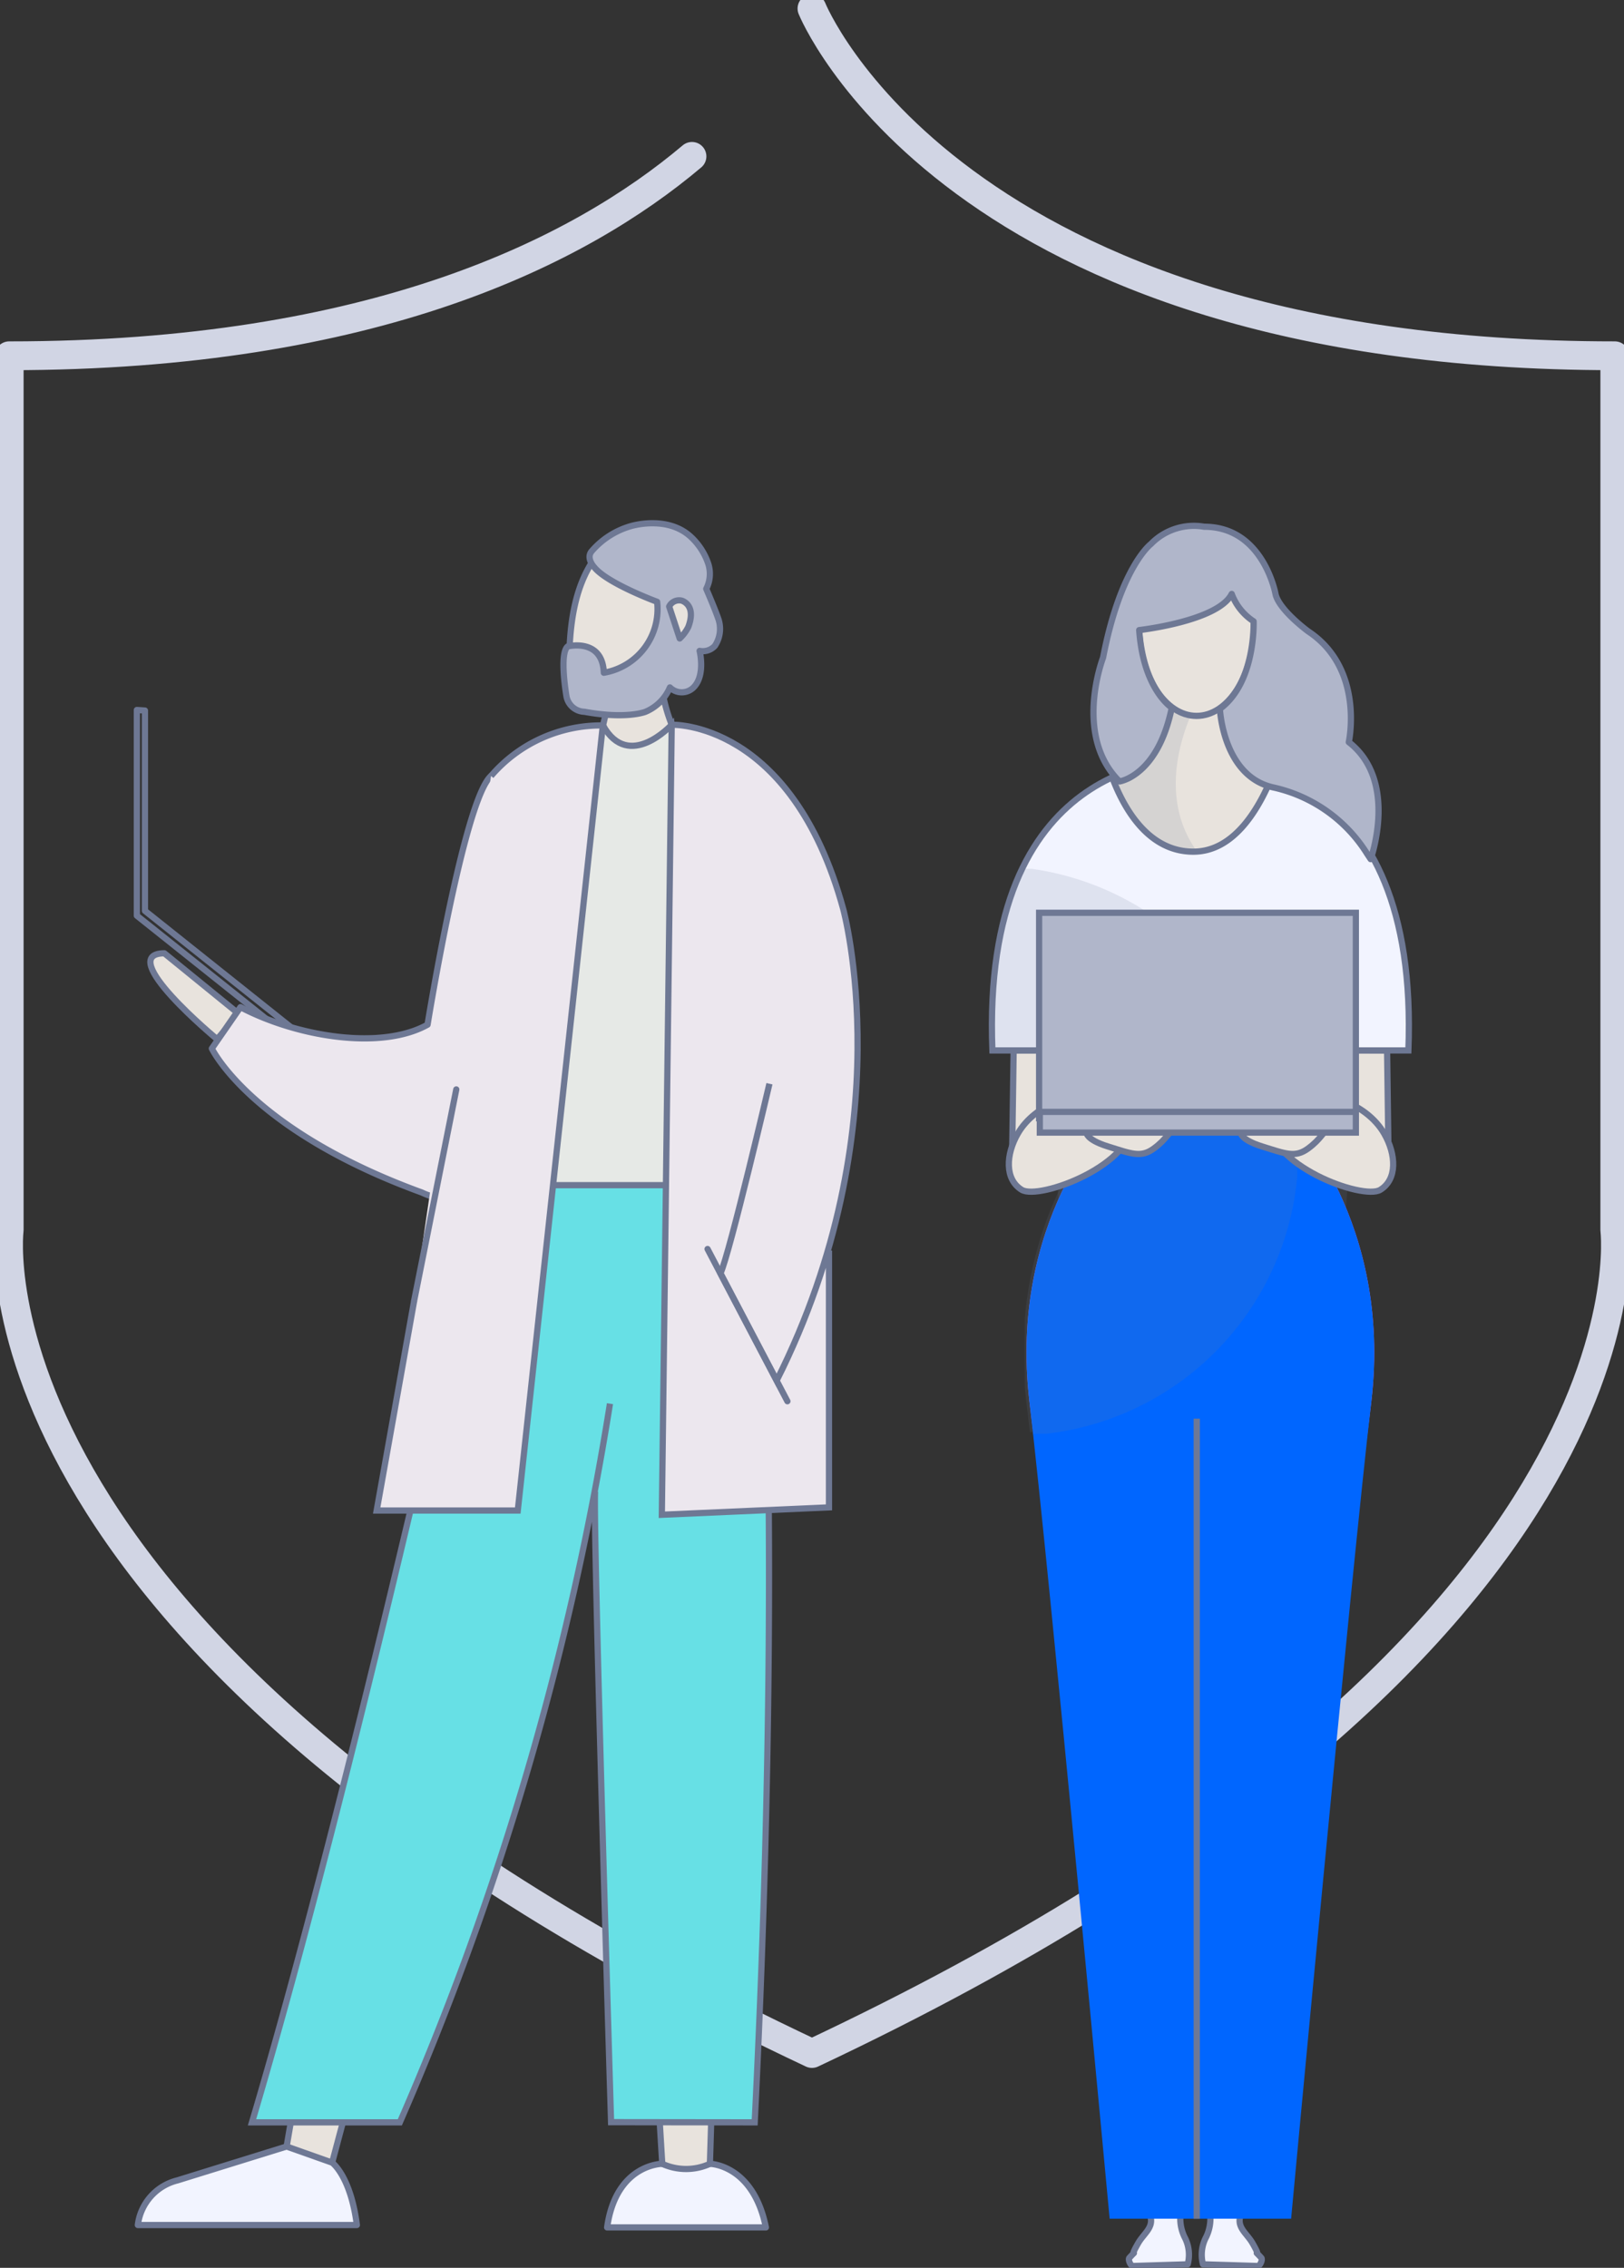 <?xml version="1.0" encoding="UTF-8"?> <svg xmlns="http://www.w3.org/2000/svg" xmlns:xlink="http://www.w3.org/1999/xlink" id="Grupo_9661" data-name="Grupo 9661" width="130.5" height="182.217" viewBox="0 0 130.5 182.217"><rect x="0" y="0" width="130.5" height="182.217" fill="#333333" stroke="none"/><defs><clipPath id="clip-path"><rect id="Rectángulo_9351" data-name="Rectángulo 9351" width="130.5" height="182.217" fill="none"></rect></clipPath><clipPath id="clip-path-3"><rect id="Rectángulo_9336" data-name="Rectángulo 9336" width="15.795" height="4.894" fill="none"></rect></clipPath><clipPath id="clip-path-4"><rect id="Rectángulo_9338" data-name="Rectángulo 9338" width="2.652" height="17.675" fill="none"></rect></clipPath><clipPath id="clip-path-5"><rect id="Rectángulo_9337" data-name="Rectángulo 9337" width="2.639" height="17.662" fill="none"></rect></clipPath><clipPath id="clip-path-6"><rect id="Rectángulo_9340" data-name="Rectángulo 9340" width="2.988" height="16.157" fill="none"></rect></clipPath><clipPath id="clip-path-7"><rect id="Rectángulo_9339" data-name="Rectángulo 9339" width="2.976" height="16.144" fill="none"></rect></clipPath><clipPath id="clip-path-8"><rect id="Rectángulo_9342" data-name="Rectángulo 9342" width="22.795" height="20.2" fill="none"></rect></clipPath><clipPath id="clip-path-9"><rect id="Rectángulo_9341" data-name="Rectángulo 9341" width="22.783" height="20.187" fill="none"></rect></clipPath><clipPath id="clip-path-10"><rect id="Rectángulo_9343" data-name="Rectángulo 9343" width="7.198" height="14.104" fill="none"></rect></clipPath><clipPath id="clip-path-11"><rect id="Rectángulo_9345" data-name="Rectángulo 9345" width="21.9" height="25.503" fill="none"></rect></clipPath><clipPath id="clip-path-12"><rect id="Rectángulo_9344" data-name="Rectángulo 9344" width="21.89" height="25.49" fill="none"></rect></clipPath></defs><g id="Grupo_9660" data-name="Grupo 9660" clip-path="url(#clip-path)"><g id="Grupo_9659" data-name="Grupo 9659"><g id="Grupo_9658" data-name="Grupo 9658" clip-path="url(#clip-path)"><path id="Trazado_28238" data-name="Trazado 28238" d="M56.078,13.038c-9,7.593-25.575,16.022-54.867,16.022V99.3s-4.319,33.749,64.51,66.168c68.832-32.42,64.513-66.168,64.513-66.168V29.059c-53.288,0-64.513-27.9-64.513-27.9" transform="translate(-0.473 -0.473)" fill="none" stroke="#d1d5e4" stroke-linecap="round" stroke-linejoin="round" stroke-width="2.315"></path><path id="Trazado_28239" data-name="Trazado 28239" d="M21.549,129.466l6,4.881-1.765,2.02s-8.306-6.873-4.234-6.9" transform="translate(-8.341 -52.871)" fill="#e8e3dd"></path><path id="Trazado_28240" data-name="Trazado 28240" d="M21.549,129.466l6,4.881-1.765,2.02S17.477,129.494,21.549,129.466Z" transform="translate(-8.341 -52.871)" fill="none" stroke="#6e7894" stroke-linecap="round" stroke-linejoin="round" stroke-width="0.5"></path><path id="Trazado_28241" data-name="Trazado 28241" d="M30.932,122.794,18.588,112.95V96.424l.651.044v16.093L31.582,122.4" transform="translate(-7.591 -39.377)" fill="none" stroke="#6e7894" stroke-linecap="round" stroke-linejoin="round" stroke-width="0.5"></path><g id="Grupo_9634" data-name="Grupo 9634" transform="translate(17.373 80.775)" opacity="0.15"><g id="Grupo_9633" data-name="Grupo 9633"><g id="Grupo_9632" data-name="Grupo 9632" clip-path="url(#clip-path-3)"><path id="Trazado_28242" data-name="Trazado 28242" d="M31.419,136.781l-1.8,2.605c.986.4,11.863,4.64,15.5-.622l-.009,0c-3.869,1.251-9.667.132-13.686-1.98" transform="translate(-29.468 -136.633)" fill="#6e7894"></path><path id="Trazado_28243" data-name="Trazado 28243" d="M31.419,136.781l-1.8,2.605c.986.4,11.863,4.64,15.5-.622l-.009,0C41.236,140.011,35.439,138.893,31.419,136.781Z" transform="translate(-29.468 -136.633)" fill="none" stroke="#6e7894" stroke-linecap="round" stroke-linejoin="round" stroke-width="0.5"></path></g></g></g><path id="Trazado_28244" data-name="Trazado 28244" d="M51.342,105.58c3.028.163,1.051,32.323-1.57,33.469a5.315,5.315,0,0,1-1.2.346,6.031,6.031,0,0,1-2.917-.459c-13.77-5.018-16.88-11.573-16.88-11.573l2.3-3.323c.044.183,7.627,4.607,15.033,1.409,2.64-16.606,4.25-19.921,5.233-19.868" transform="translate(-11.751 -43.116)" fill="#ece7ee"></path><path id="Trazado_28245" data-name="Trazado 28245" d="M49.773,138.967a5.041,5.041,0,0,1-4.117-.113c-13.77-5.018-16.881-11.573-16.881-11.573l2.3-3.323c4.518,2.373,11.287,3.5,15.033,1.409,0,0,2.921-18.049,5.1-19.986" transform="translate(-11.751 -43.035)" fill="none" stroke="#6e7894" stroke-linecap="round" stroke-linejoin="round" stroke-width="0.5"></path><path id="Trazado_28246" data-name="Trazado 28246" d="M82.464,298.977H95.22c-1.024-5.073-4.5-5.109-4.5-5.109a6.833,6.833,0,0,1-3.829,0s-3.717,0-4.429,5.109" transform="translate(-33.676 -120.009)" fill="#f2f4ff"></path><path id="Trazado_28247" data-name="Trazado 28247" d="M82.464,298.977H95.22c-1.024-5.073-4.5-5.109-4.5-5.109a6.833,6.833,0,0,1-3.829,0S83.177,293.868,82.464,298.977Z" transform="translate(-33.676 -120.009)" fill="none" stroke="#6e7894" stroke-linecap="round" stroke-linejoin="round" stroke-width="0.5"></path><path id="Trazado_28248" data-name="Trazado 28248" d="M93.711,283.488l-.188,6.141a4.615,4.615,0,0,1-3.829,0l-.372-6.139Z" transform="translate(-36.477 -115.77)" fill="#e8e3dd"></path><path id="Trazado_28249" data-name="Trazado 28249" d="M93.711,283.488l-.188,6.141a4.615,4.615,0,0,1-3.829,0l-.372-6.139Z" transform="translate(-36.477 -115.77)" fill="none" stroke="#6e7894" stroke-linecap="round" stroke-linejoin="round" stroke-width="0.5"></path><path id="Trazado_28250" data-name="Trazado 28250" d="M44.075,282.548l-1.583,5.936s-.918.606-3.795-.485l1.212-7.081Z" transform="translate(-15.803 -114.721)" fill="#e8e3dd"></path><path id="Trazado_28251" data-name="Trazado 28251" d="M44.075,282.548l-1.583,5.936s-.918.606-3.795-.485l1.212-7.081Z" transform="translate(-15.803 -114.721)" fill="none" stroke="#6e7894" stroke-linecap="round" stroke-linejoin="round" stroke-width="0.5"></path><path id="Trazado_28252" data-name="Trazado 28252" d="M34.332,292.813s1.478,1.05,1.989,5.013h-17.6a4.222,4.222,0,0,1,3.185-3.588l8.767-2.721Z" transform="translate(-7.644 -119.049)" fill="#f2f4ff"></path><path id="Trazado_28253" data-name="Trazado 28253" d="M34.332,292.813s1.478,1.05,1.989,5.013h-17.6a4.222,4.222,0,0,1,3.185-3.588l8.767-2.721Z" transform="translate(-7.644 -119.049)" fill="none" stroke="#6e7894" stroke-linecap="round" stroke-linejoin="round" stroke-width="0.5"></path><path id="Trazado_28254" data-name="Trazado 28254" d="M62.993,178.514a237.488,237.488,0,0,1-16.885,57.743H34.228c8.58-28.863,18.7-75.3,18.7-75.3H74.936s2.078,27.455-.313,75.3l-11.54-.014s-1.47-48.226-1.287-50.662" transform="translate(-13.978 -65.73)" fill="#67e0e5"></path><path id="Trazado_28255" data-name="Trazado 28255" d="M62.993,178.514a237.488,237.488,0,0,1-16.885,57.743H34.228c8.58-28.863,18.7-75.3,18.7-75.3H74.936s2.078,27.455-.313,75.3l-11.54-.014s-1.47-48.226-1.287-50.662" transform="translate(-13.978 -65.73)" fill="none" stroke="#6e7894" stroke-miterlimit="10" stroke-width="0.5"></path><path id="Trazado_28256" data-name="Trazado 28256" d="M88.084,97.958l-7.49,1.023,1.47-6.213,3.912-1.145a13.367,13.367,0,0,0,2.108,6.335" transform="translate(-32.913 -37.417)" fill="#e8e3dd"></path><path id="Trazado_28257" data-name="Trazado 28257" d="M88.084,97.958l-7.49,1.023,1.47-6.213,3.912-1.145A13.367,13.367,0,0,0,88.084,97.958Z" transform="translate(-32.913 -37.417)" fill="none" stroke="#6e7894" stroke-linecap="round" stroke-linejoin="round" stroke-width="0.5"></path><path id="Trazado_28258" data-name="Trazado 28258" d="M84.645,71.766c-2.512-.637-4.69,1.148-5.788,3.141-1.631,2.961-1.607,6.722-1.512,10.056a.658.658,0,0,0,.481.612c2.09.6,4.212,1.38,6.2.12a9.306,9.306,0,0,0,3.661-5.614c1.052-4.146-.315-7.623-3.04-8.315" transform="translate(-31.572 -29.254)" fill="#e8e3dd"></path><path id="Trazado_28259" data-name="Trazado 28259" d="M84.645,71.766c-2.512-.637-4.69,1.148-5.788,3.141-1.631,2.961-1.607,6.722-1.512,10.056a.658.658,0,0,0,.481.612c2.09.6,4.212,1.38,6.2.12a9.306,9.306,0,0,0,3.661-5.614C88.738,75.935,87.371,72.458,84.645,71.766Z" transform="translate(-31.572 -29.254)" fill="none" stroke="#6e7894" stroke-linecap="round" stroke-linejoin="round" stroke-width="0.5"></path><path id="Trazado_28260" data-name="Trazado 28260" d="M80.722,98.43s-3.443,3.774-5.517.054l-4.68,6.126L65.5,135.422H85.324Z" transform="translate(-26.749 -40.197)" fill="#e6e9e6"></path><path id="Trazado_28261" data-name="Trazado 28261" d="M80.722,98.43s-3.443,3.774-5.517.054l-4.68,6.126L65.5,135.422H85.324Z" transform="translate(-26.749 -40.197)" fill="none" stroke="#6e7894" stroke-miterlimit="10" stroke-width="0.5"></path><path id="Trazado_28262" data-name="Trazado 28262" d="M103.324,140.679v20.632l-13.431.594.794-63.476s9.617-.374,13.78,14.8c0,0,4.861,17.584-5.343,37.887l-4.518-8.612c.745-1.6,3.934-15.232,3.934-15.232" transform="translate(-36.71 -40.196)" fill="#ece7ee"></path><path id="Trazado_28263" data-name="Trazado 28263" d="M103.324,140.679v20.632l-13.431.594.794-63.476s9.617-.374,13.78,14.8c0,0,4.861,17.584-5.343,37.887l-4.518-8.612c.745-1.6,3.934-15.232,3.934-15.232" transform="translate(-36.71 -40.196)" fill="none" stroke="#6e7894" stroke-miterlimit="10" stroke-width="0.5"></path><path id="Trazado_28264" data-name="Trazado 28264" d="M54.173,144.739l-3.011,16.855H62.5l6.836-63.081a11.656,11.656,0,0,0-8.985,4.059" transform="translate(-20.893 -40.225)" fill="#ece7ee"></path><path id="Trazado_28265" data-name="Trazado 28265" d="M54.173,144.739l-3.011,16.855H62.5l6.836-63.081a11.656,11.656,0,0,0-8.985,4.059" transform="translate(-20.893 -40.225)" fill="none" stroke="#6e7894" stroke-miterlimit="10" stroke-width="0.5"></path><line id="Línea_4028" data-name="Línea 4028" x2="6.417" y2="12.232" transform="translate(56.857 100.356)" fill="#f2f4ff"></line><line id="Línea_4029" data-name="Línea 4029" x2="6.417" y2="12.232" transform="translate(56.857 100.356)" fill="none" stroke="#6e7894" stroke-linecap="round" stroke-linejoin="round" stroke-width="0.5"></line><line id="Línea_4030" data-name="Línea 4030" y1="16.981" x2="3.386" transform="translate(33.279 87.533)" fill="#f2f4ff"></line><line id="Línea_4031" data-name="Línea 4031" y1="16.981" x2="3.386" transform="translate(33.279 87.533)" fill="none" stroke="#6e7894" stroke-linecap="round" stroke-linejoin="round" stroke-width="0.5"></line><path id="Trazado_28266" data-name="Trazado 28266" d="M78.795,73.32a6.527,6.527,0,0,1,3.182-2.032c.231-.063,3.053-.851,4.884.95a5.226,5.226,0,0,1,1.3,2.049,2.63,2.63,0,0,1-.151,2.045s.74,1.712.992,2.475a2.461,2.461,0,0,1-.3,2.111,1.317,1.317,0,0,1-1.225.4s.473,1.887-.432,2.88a1.346,1.346,0,0,1-1.954.056,3.68,3.68,0,0,1-1.959,1.957s-1.5.622-4.916,0a1.51,1.51,0,0,1-1.436-1.232s-.606-3.441.1-4.02c0,0,2.79-.706,2.9,2.116a5.187,5.187,0,0,0,4.283-5.7s-3.969-1.463-5.033-2.754c0,0-.709-.724-.239-1.305" transform="translate(-31.258 -29.021)" fill="#b0b6ca"></path><path id="Trazado_28267" data-name="Trazado 28267" d="M78.795,73.32a6.527,6.527,0,0,1,3.182-2.032c.231-.063,3.053-.851,4.884.95a5.226,5.226,0,0,1,1.3,2.049,2.63,2.63,0,0,1-.151,2.045s.74,1.712.992,2.475a2.461,2.461,0,0,1-.3,2.111,1.317,1.317,0,0,1-1.225.4s.473,1.887-.432,2.88a1.346,1.346,0,0,1-1.954.056,3.68,3.68,0,0,1-1.959,1.957s-1.5.622-4.916,0a1.51,1.51,0,0,1-1.436-1.232s-.606-3.441.1-4.02c0,0,2.79-.706,2.9,2.116a5.187,5.187,0,0,0,4.283-5.7s-3.969-1.463-5.033-2.754C79.034,74.625,78.324,73.9,78.795,73.32Z" transform="translate(-31.258 -29.021)" fill="none" stroke="#6e7894" stroke-linecap="round" stroke-linejoin="round" stroke-width="0.5"></path><path id="Trazado_28268" data-name="Trazado 28268" d="M90.89,82.018a.887.887,0,0,1,1.008-.47s1.209.322.529,2.11a3.275,3.275,0,0,1-.691.929Z" transform="translate(-37.117 -33.287)" fill="#e8e3dd"></path><path id="Trazado_28269" data-name="Trazado 28269" d="M90.89,82.018a.887.887,0,0,1,1.008-.47s1.209.322.529,2.11a3.275,3.275,0,0,1-.691.929Z" transform="translate(-37.117 -33.287)" fill="none" stroke="#6e7894" stroke-linecap="round" stroke-linejoin="round" stroke-width="0.5"></path><path id="Trazado_28270" data-name="Trazado 28270" d="M163.915,283.678c.041-2.277.085-17.511-.518-25.577l5.345.1c-.417,4.448-1.971,22.5-2.465,25.441-.135.8.586,1.26,1,1.963.892,1.535-.112.3.727,1.211.129.141-.1.658-.286.658l-4.4-.138a3.018,3.018,0,0,1,.26-2.2,3.4,3.4,0,0,0,.345-1.46" transform="translate(-66.65 -105.403)" fill="#f2f4ff"></path><path id="Trazado_28271" data-name="Trazado 28271" d="M163.915,283.678c.041-2.277.085-17.511-.518-25.577l5.345.1c-.417,4.448-1.971,22.5-2.465,25.441-.135.8.586,1.26,1,1.963.892,1.535-.112.3.727,1.211.129.141-.1.658-.286.658l-4.4-.138a3.018,3.018,0,0,1,.26-2.2A3.4,3.4,0,0,0,163.915,283.678Z" transform="translate(-66.65 -105.403)" fill="none" stroke="#6e7894" stroke-linecap="round" stroke-linejoin="round" stroke-width="0.5"></path><path id="Trazado_28272" data-name="Trazado 28272" d="M156.979,283.678c-.041-2.277-.085-17.511.518-25.577l-5.345.1c.417,4.448,1.971,22.5,2.465,25.441.135.8-.586,1.26-1,1.963-.892,1.535.112.3-.727,1.211-.129.141.1.658.286.658l4.4-.138a3.018,3.018,0,0,0-.26-2.2,3.4,3.4,0,0,1-.345-1.46" transform="translate(-62.136 -105.403)" fill="#f2f4ff"></path><path id="Trazado_28273" data-name="Trazado 28273" d="M156.979,283.678c-.041-2.277-.085-17.511.518-25.577l-5.345.1c.417,4.448,1.971,22.5,2.465,25.441.135.8-.586,1.26-1,1.963-.892,1.535.112.3-.727,1.211-.129.141.1.658.286.658l4.4-.138a3.018,3.018,0,0,0-.26-2.2A3.4,3.4,0,0,1,156.979,283.678Z" transform="translate(-62.136 -105.403)" fill="none" stroke="#6e7894" stroke-linecap="round" stroke-linejoin="round" stroke-width="0.5"></path><path id="Trazado_28274" data-name="Trazado 28274" d="M184.7,142.647l.135,9.867H182.5l-3.161-9.887Z" transform="translate(-73.238 -58.246)" fill="#e8e3dd"></path><path id="Trazado_28275" data-name="Trazado 28275" d="M184.7,142.647l.135,9.867H182.5l-3.161-9.887Z" transform="translate(-73.238 -58.246)" fill="none" stroke="#6e7894" stroke-miterlimit="10" stroke-width="0.5"></path><path id="Trazado_28276" data-name="Trazado 28276" d="M137.587,142.647l-.135,9.1h2.336l3.161-9.117Z" transform="translate(-56.133 -58.246)" fill="#e8e3dd"></path><path id="Trazado_28277" data-name="Trazado 28277" d="M137.587,142.647l-.135,9.1h2.336l3.161-9.117Z" transform="translate(-56.133 -58.246)" fill="none" stroke="#6e7894" stroke-miterlimit="10" stroke-width="0.5"></path><g id="Grupo_9639" data-name="Grupo 9639" transform="translate(84.314 84.233)" opacity="0.15"><g id="Grupo_9638" data-name="Grupo 9638"><g id="Grupo_9637" data-name="Grupo 9637" clip-path="url(#clip-path-4)"><g id="Grupo_9636" data-name="Grupo 9636" transform="translate(0.007 0.007)"><g id="Grupo_9635" data-name="Grupo 9635" clip-path="url(#clip-path-5)"><path id="Trazado_28278" data-name="Trazado 28278" d="M142.781,142.627l1.19,17.379h1.066l.089-17.379Z" transform="translate(-142.629 -142.486)" fill="#6e7894"></path><path id="Trazado_28279" data-name="Trazado 28279" d="M142.781,142.627l1.19,17.379h1.066l.089-17.379Z" transform="translate(-142.629 -142.486)" fill="none" stroke="#6e7894" stroke-miterlimit="10" stroke-width="0.5"></path></g></g></g></g></g><g id="Grupo_9644" data-name="Grupo 9644" transform="translate(105.952 84.232)" opacity="0.15"><g id="Grupo_9643" data-name="Grupo 9643"><g id="Grupo_9642" data-name="Grupo 9642" clip-path="url(#clip-path-6)"><g id="Grupo_9641" data-name="Grupo 9641" transform="translate(0.006 0.007)"><g id="Grupo_9640" data-name="Grupo 9640" clip-path="url(#clip-path-7)"><path id="Trazado_28280" data-name="Trazado 28280" d="M179.339,142.627l.081,15.86h1.512l1.088-15.84Z" transform="translate(-179.196 -142.485)" fill="#6e7894"></path><path id="Trazado_28281" data-name="Trazado 28281" d="M179.339,142.627l.081,15.86h1.512l1.088-15.84Z" transform="translate(-179.196 -142.485)" fill="none" stroke="#6e7894" stroke-miterlimit="10" stroke-width="0.5"></path></g></g></g></g></g><path id="Trazado_28282" data-name="Trazado 28282" d="M151.478,103.1c-2.313-.1-17.627.109-16.713,23.4h8.112l1.31,5.45h14.582l1.31-5.45h8.113c.914-23.292-14.4-23.5-16.713-23.4" transform="translate(-55.019 -42.099)" fill="#f2f4ff"></path><path id="Trazado_28283" data-name="Trazado 28283" d="M151.478,103.1c-2.313-.1-17.627.109-16.713,23.4h8.112l1.31,5.45h14.582l1.31-5.45h8.113C169.106,103.208,153.791,103,151.478,103.1Z" transform="translate(-55.019 -42.099)" fill="none" stroke="#6e7894" stroke-miterlimit="10" stroke-width="0.5"></path><g id="Grupo_9649" data-name="Grupo 9649" transform="translate(79.559 69.799)" opacity="0.15"><g id="Grupo_9648" data-name="Grupo 9648"><g id="Grupo_9647" data-name="Grupo 9647" clip-path="url(#clip-path-8)"><g id="Grupo_9646" data-name="Grupo 9646" transform="translate(0.005 0.006)"><g id="Grupo_9645" data-name="Grupo 9645" clip-path="url(#clip-path-9)"><path id="Trazado_28284" data-name="Trazado 28284" d="M137.084,118.246c-1.593,3.387-2.569,8.043-2.319,14.444h8.112l1.31,5.45h13.02a22.641,22.641,0,0,0-20.123-19.894" transform="translate(-134.583 -118.095)" fill="#6e7894"></path><path id="Trazado_28285" data-name="Trazado 28285" d="M137.084,118.246c-1.593,3.387-2.569,8.043-2.319,14.444h8.112l1.31,5.45h13.02A22.641,22.641,0,0,0,137.084,118.246Z" transform="translate(-134.583 -118.095)" fill="none" stroke="#6e7894" stroke-miterlimit="10" stroke-width="0.5"></path></g></g></g></g></g><line id="Línea_4032" data-name="Línea 4032" x1="3.506" y1="14.585" transform="translate(85.662 75.266)" fill="#f2f4ff"></line><line id="Línea_4033" data-name="Línea 4033" x1="3.506" y1="14.585" transform="translate(85.662 75.266)" fill="none" stroke="#6e7894" stroke-linecap="round" stroke-linejoin="round" stroke-width="0.5"></line><path id="Trazado_28286" data-name="Trazado 28286" d="M160.688,151.872H146.107s-8.134,8.274-6.451,22.719,6.451,42.634,6.451,42.634h14.582s4.768-28.189,6.451-42.634-6.451-22.719-6.451-22.719" transform="translate(-56.939 -62.021)" fill="#c466ef"></path><path id="Trazado_28287" data-name="Trazado 28287" d="M160.688,151.872H146.107s-8.134,8.274-6.451,22.719,6.451,65.7,6.451,65.7h14.582s4.768-51.26,6.451-65.7-6.451-22.719-6.451-22.719" transform="translate(-56.939 -62.021)" fill="#06f"></path><line id="Línea_4034" data-name="Línea 4034" y1="64.289" transform="translate(96.167 113.987)" fill="none" stroke="#6e7894" stroke-miterlimit="10" stroke-width="0.5"></line><line id="Línea_4035" data-name="Línea 4035" y1="14.585" x2="3.506" transform="translate(103.75 75.266)" fill="#f2f4ff"></line><line id="Línea_4036" data-name="Línea 4036" y1="14.585" x2="3.506" transform="translate(103.75 75.266)" fill="none" stroke="#6e7894" stroke-linecap="round" stroke-linejoin="round" stroke-width="0.5"></line><path id="Trazado_28288" data-name="Trazado 28288" d="M164.073,104.073a18.18,18.18,0,0,0-13.008.485c.982,2.6,2.944,5.972,6.523,5.972,3.277,0,5.323-3.447,6.485-6.456" transform="translate(-61.692 -42.099)" fill="#e8e3dd"></path><path id="Trazado_28289" data-name="Trazado 28289" d="M164.073,104.073a18.18,18.18,0,0,0-13.008.485c.982,2.6,2.944,5.972,6.523,5.972C160.865,110.529,162.911,107.082,164.073,104.073Z" transform="translate(-61.692 -42.099)" fill="none" stroke="#6e7894" stroke-linecap="round" stroke-linejoin="round" stroke-width="0.5"></path><path id="Trazado_28290" data-name="Trazado 28290" d="M164.3,98.721c-3.85-2.473-3.748-8.056-3.748-8.056h-3.187s-.3,6.191-3.746,8.212" transform="translate(-62.736 -37.026)" fill="#e8e3dd"></path><path id="Trazado_28291" data-name="Trazado 28291" d="M164.3,98.721c-3.85-2.473-3.748-8.056-3.748-8.056h-3.187s-.3,6.191-3.746,8.212" transform="translate(-62.736 -37.026)" fill="none" stroke="#6e7894" stroke-linecap="round" stroke-linejoin="round" stroke-width="0.5"></path><g id="Grupo_9652" data-name="Grupo 9652" transform="translate(89.186 54.474)" opacity="0.15"><g id="Grupo_9651" data-name="Grupo 9651"><g id="Grupo_9650" data-name="Grupo 9650" clip-path="url(#clip-path-10)"><path id="Trazado_28292" data-name="Trazado 28292" d="M157.878,93.686l-1.668-1.17c-.261,1.871-1.09,5.626-3.633,7.116h.009a15.2,15.2,0,0,0-1.522.608c.982,2.6,2.944,5.972,6.523,5.972-3.9-5.589.29-12.526.29-12.526" transform="translate(-150.878 -92.256)" fill="#6e7894"></path><path id="Trazado_28293" data-name="Trazado 28293" d="M157.878,93.686l-1.668-1.17c-.261,1.871-1.09,5.626-3.633,7.116h.009a15.2,15.2,0,0,0-1.522.608c.982,2.6,2.944,5.972,6.523,5.972C153.685,100.623,157.878,93.686,157.878,93.686Z" transform="translate(-150.878 -92.256)" fill="none" stroke="#6e7894" stroke-miterlimit="10" stroke-width="0.5"></path></g></g></g><g id="Grupo_9657" data-name="Grupo 9657" transform="translate(82.34 89.703)" opacity="0.15"><g id="Grupo_9656" data-name="Grupo 9656"><g id="Grupo_9655" data-name="Grupo 9655" clip-path="url(#clip-path-11)"><g id="Grupo_9654" data-name="Grupo 9654" transform="translate(0.005 0.006)"><g id="Grupo_9653" data-name="Grupo 9653" clip-path="url(#clip-path-12)"><path id="Trazado_28294" data-name="Trazado 28294" d="M153.69,151.872h-7.583s-8.134,8.274-6.451,22.719c.092.787.193,1.617.3,2.479A22.637,22.637,0,0,0,160.9,152.107c-.138-.154-.217-.235-.217-.235Z" transform="translate(-139.284 -151.731)" fill="#6e7894"></path><path id="Trazado_28295" data-name="Trazado 28295" d="M153.69,151.872h-7.583s-8.134,8.274-6.451,22.719c.092.787.193,1.617.3,2.479A22.637,22.637,0,0,0,160.9,152.107c-.138-.154-.217-.235-.217-.235Z" transform="translate(-139.284 -151.731)" fill="none" stroke="#6e7894" stroke-miterlimit="10" stroke-width="0.5"></path></g></g></g></g></g><path id="Trazado_28296" data-name="Trazado 28296" d="M164.213,99.716c-3.933-2.526-3.828-8.227-3.828-8.227H157.13s-.305,6.323-3.825,8.386" transform="translate(-62.606 -37.362)" fill="none" stroke="#6e7894" stroke-linecap="round" stroke-linejoin="round" stroke-width="0.5"></path><path id="Trazado_28297" data-name="Trazado 28297" d="M163.952,79.97c0,4-2.065,7.249-4.612,7.249s-4.611-3.245-4.611-7.249,2.065-7.249,4.611-7.249,4.612,3.245,4.612,7.249" transform="translate(-63.188 -29.698)" fill="#e8e3dd"></path><path id="Trazado_28298" data-name="Trazado 28298" d="M163.952,79.97c0,4-2.065,7.249-4.612,7.249s-4.611-3.245-4.611-7.249,2.065-7.249,4.611-7.249S163.952,75.966,163.952,79.97Z" transform="translate(-63.188 -29.698)" fill="none" stroke="#6e7894" stroke-linecap="round" stroke-linejoin="round" stroke-width="0.5"></path><path id="Trazado_28299" data-name="Trazado 28299" d="M157.423,71.485a4.812,4.812,0,0,0-4.283,1.385S150.7,74.7,149.293,82c0,0-2.422,6.264,1.322,9.949,0,0,3.069-.434,4.2-5.926,0,0-2.281-1.43-2.619-6.235,0,0,6.337-.713,7.434-2.905a4.493,4.493,0,0,0,1.758,2.2s.188,4.906-2.708,7.037c0,0,.243,5.4,4.276,6.307a11.9,11.9,0,0,1,7.564,5.349l.275.414s2.259-6.288-1.757-9.4c0,0,1.291-5.88-3.25-8.891,0,0-2.294-1.673-2.629-2.963,0,0-.963-5.46-5.74-5.455" transform="translate(-60.653 -29.161)" fill="#b0b6ca"></path><path id="Trazado_28300" data-name="Trazado 28300" d="M157.423,71.485a4.812,4.812,0,0,0-4.283,1.385S150.7,74.7,149.293,82c0,0-2.422,6.264,1.322,9.949,0,0,3.069-.434,4.2-5.926,0,0-2.281-1.43-2.619-6.235,0,0,6.337-.713,7.434-2.905a4.493,4.493,0,0,0,1.758,2.2s.188,4.906-2.708,7.037c0,0,.243,5.4,4.276,6.307a11.9,11.9,0,0,1,7.564,5.349l.275.414s2.259-6.288-1.757-9.4c0,0,1.291-5.88-3.25-8.891,0,0-2.294-1.673-2.629-2.963C163.163,76.939,162.2,71.479,157.423,71.485Z" transform="translate(-60.653 -29.161)" fill="none" stroke="#6e7894" stroke-linecap="round" stroke-linejoin="round" stroke-width="0.5"></path><path id="Trazado_28301" data-name="Trazado 28301" d="M142.529,148.649s-3.311.539-4.788,3.114c-.951,1.657-1.063,3.661.322,4.508s9.179-2,8.957-5.757c-.151-2.565-4.492-1.865-4.492-1.865" transform="translate(-55.958 -60.669)" fill="#e8e3dd"></path><path id="Trazado_28302" data-name="Trazado 28302" d="M142.529,148.649s-3.311.539-4.788,3.114c-.951,1.657-1.063,3.661.322,4.508s9.179-2,8.957-5.757C146.869,147.948,142.529,148.649,142.529,148.649Z" transform="translate(-55.958 -60.669)" fill="none" stroke="#6e7894" stroke-miterlimit="10" stroke-width="0.5"></path><path id="Trazado_28303" data-name="Trazado 28303" d="M176.821,148.649s3.311.539,4.788,3.114c.951,1.657,1.063,3.661-.322,4.508s-9.179-2-8.957-5.757c.151-2.565,4.492-1.865,4.492-1.865" transform="translate(-70.374 -60.669)" fill="#e8e3dd"></path><path id="Trazado_28304" data-name="Trazado 28304" d="M176.821,148.649s3.311.539,4.788,3.114c.951,1.657,1.063,3.661-.322,4.508s-9.179-2-8.957-5.757C172.481,147.948,176.821,148.649,176.821,148.649Z" transform="translate(-70.374 -60.669)" fill="none" stroke="#6e7894" stroke-miterlimit="10" stroke-width="0.5"></path><path id="Trazado_28305" data-name="Trazado 28305" d="M147.565,153.682s-.182.6,1.718,1.192,2.655.927,3.692.169,1.218-1.366,1.449-1.355-6.859-.005-6.859-.005" transform="translate(-60.26 -62.76)" fill="#e8e3dd"></path><path id="Trazado_28306" data-name="Trazado 28306" d="M147.565,153.682s-.182.6,1.718,1.192,2.655.927,3.692.169,1.218-1.366,1.449-1.355S147.565,153.682,147.565,153.682Z" transform="translate(-60.26 -62.76)" fill="none" stroke="#6e7894" stroke-miterlimit="10" stroke-width="0.5"></path><path id="Trazado_28307" data-name="Trazado 28307" d="M168.516,153.682s-.182.6,1.718,1.192,2.655.927,3.692.169,1.218-1.366,1.449-1.355-6.859-.005-6.859-.005" transform="translate(-68.816 -62.76)" fill="#e8e3dd"></path><path id="Trazado_28308" data-name="Trazado 28308" d="M168.516,153.682s-.182.6,1.718,1.192,2.655.927,3.692.169,1.218-1.366,1.449-1.355S168.516,153.682,168.516,153.682Z" transform="translate(-68.816 -62.76)" fill="none" stroke="#6e7894" stroke-miterlimit="10" stroke-width="0.5"></path><rect id="Rectángulo_9346" data-name="Rectángulo 9346" width="25.453" height="16.51" transform="translate(83.5 73.341)" fill="#b0b6ca"></rect><rect id="Rectángulo_9347" data-name="Rectángulo 9347" width="25.453" height="16.51" transform="translate(83.5 73.341)" fill="none" stroke="#6e7894" stroke-miterlimit="10" stroke-width="0.5"></rect><rect id="Rectángulo_9348" data-name="Rectángulo 9348" width="25.397" height="1.664" transform="translate(83.557 89.338)" fill="#b0b6ca"></rect><rect id="Rectángulo_9349" data-name="Rectángulo 9349" width="25.397" height="1.664" transform="translate(83.557 89.338)" fill="none" stroke="#6e7894" stroke-miterlimit="10" stroke-width="0.5"></rect></g></g></g></svg> 